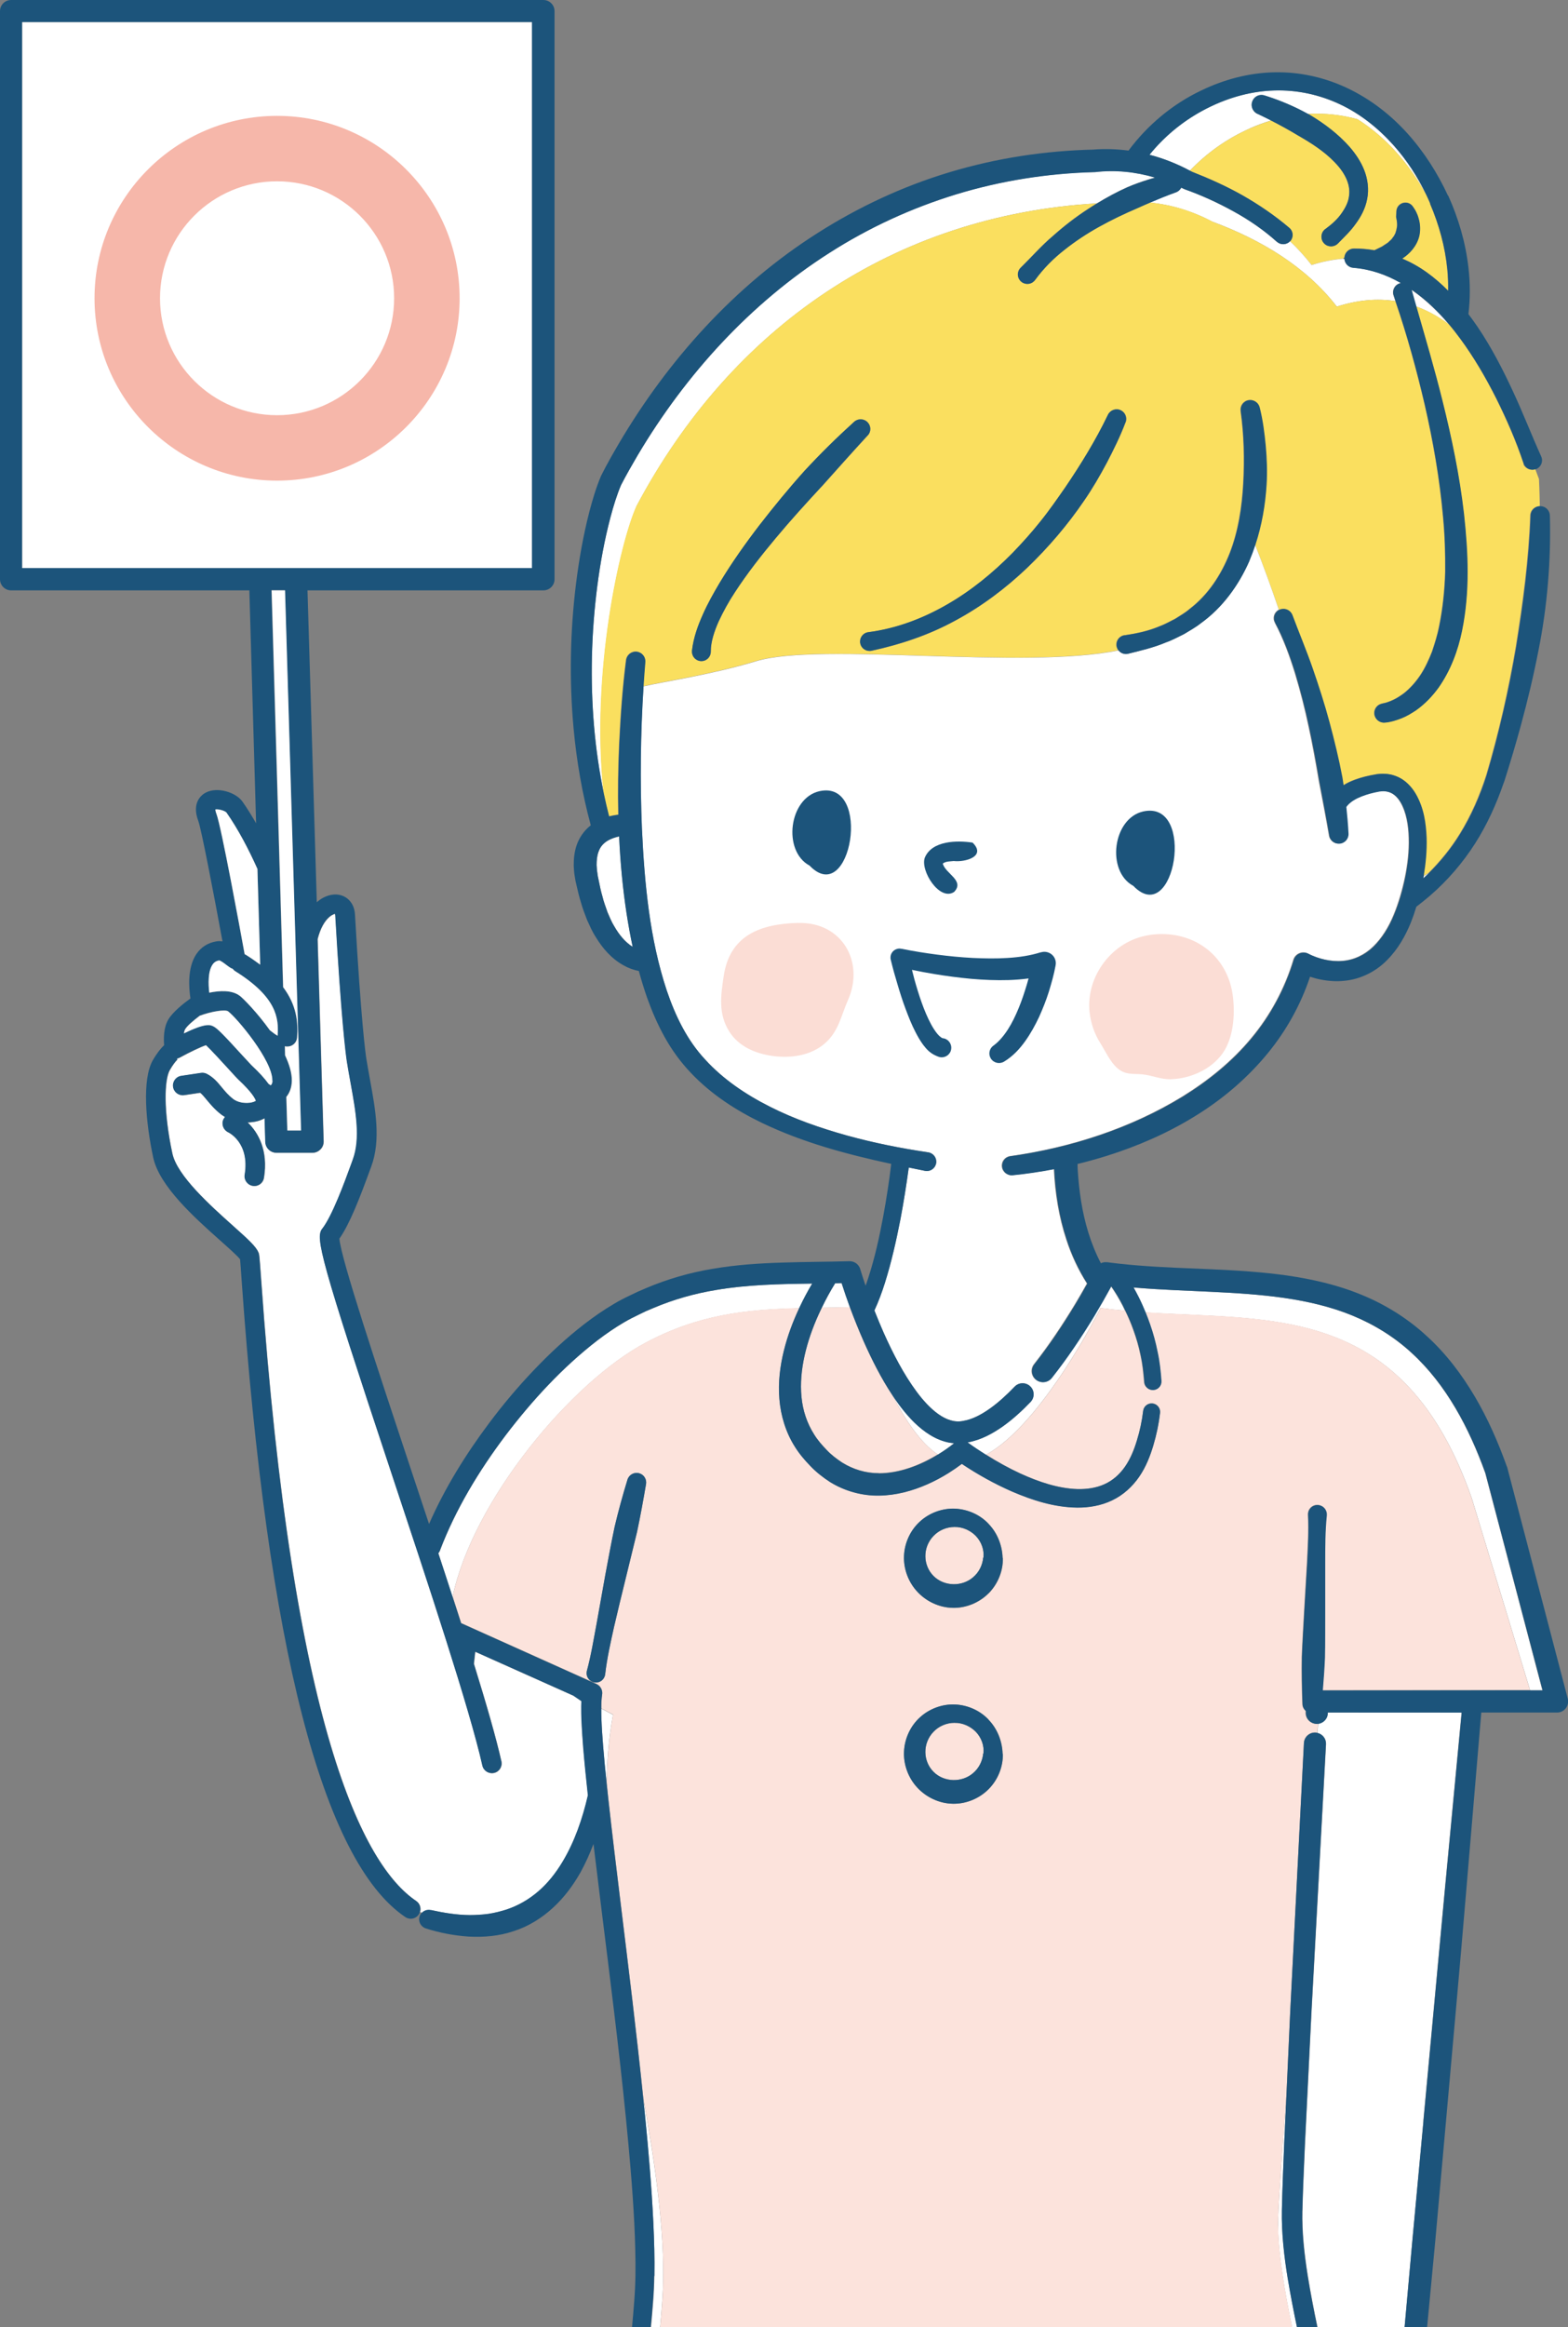 <?xml version="1.0" encoding="UTF-8"?> <svg xmlns="http://www.w3.org/2000/svg" width="180" height="267" viewBox="0 0 180 267" fill="none"><rect x="0" y="0" width="180" height="267" fill="#808080" stroke="none"/><g clip-path="url(#clip0_184_109)"><path d="M49.475 219.143H49.492C50.977 219.48 52.469 219.711 53.936 219.728C54.674 219.728 55.393 219.684 56.104 219.586C56.815 219.471 57.5 219.302 58.175 219.089C59.508 218.646 60.743 217.936 61.819 217.004C62.903 216.072 63.818 214.91 64.583 213.641C65.969 211.342 66.885 208.707 67.507 205.991C67.302 204.155 67.115 202.309 66.965 200.454C66.885 199.425 66.805 198.404 66.769 197.357C66.751 196.834 66.733 196.31 66.742 195.778C66.742 195.582 66.742 195.387 66.76 195.183L65.836 194.553L54.567 189.512L54.416 190.897C55.838 195.485 56.975 199.425 57.571 202.087C57.704 202.69 57.331 203.285 56.727 203.418C56.122 203.551 55.527 203.178 55.393 202.575C53.936 196.07 49.146 181.668 44.933 168.969C36.757 144.353 36.197 142.01 37.006 140.99C38.135 139.552 39.565 135.639 40.259 133.766L40.508 133.083C41.423 130.625 40.863 127.563 40.276 124.324C40.125 123.49 39.974 122.656 39.841 121.822C39.708 120.934 39.201 117.092 38.508 105.032C38.508 104.917 38.472 104.855 38.463 104.846C38.463 104.864 38.197 104.89 37.824 105.21C37.29 105.662 36.784 106.505 36.473 107.757L37.166 130.953C37.175 131.299 37.05 131.636 36.801 131.876C36.553 132.116 36.233 132.267 35.886 132.267H31.754C31.06 132.267 30.501 131.716 30.474 131.024L30.394 128.309C30.163 128.433 29.905 128.539 29.63 128.619C29.274 128.717 28.865 128.77 28.439 128.788C29.656 129.933 30.829 132.009 30.314 135.142C30.225 135.692 29.754 136.082 29.212 136.082C29.15 136.082 29.087 136.082 29.034 136.065C28.421 135.967 28.012 135.39 28.11 134.787C28.705 131.14 26.306 129.968 26.208 129.915C25.657 129.658 25.408 128.992 25.666 128.442C25.71 128.335 25.782 128.247 25.853 128.167C25.701 128.078 25.55 127.98 25.408 127.874C24.644 127.279 24.137 126.667 23.737 126.179C23.453 125.842 23.231 125.576 23 125.38L21.16 125.655C20.547 125.744 19.978 125.327 19.889 124.715C19.8 124.102 20.218 123.535 20.831 123.446L23.08 123.109C23.311 123.073 23.542 123.109 23.755 123.215C24.511 123.597 24.999 124.182 25.462 124.75C25.835 125.194 26.217 125.664 26.786 126.108C27.239 126.463 27.985 126.632 28.697 126.543C29.079 126.49 29.301 126.383 29.398 126.312C29.328 126.072 28.981 125.354 27.39 123.872L27.328 123.81C27.159 123.659 26.83 123.286 26.199 122.594C25.533 121.866 24.253 120.464 23.666 119.914C23.08 120.109 21.8 120.713 20.636 121.352C20.538 121.405 20.431 121.44 20.334 121.458L20.36 121.591C20.192 121.751 19.898 122.097 19.507 122.771C18.867 123.881 18.761 127.519 19.8 132.346C20.351 134.92 24.209 138.363 26.759 140.644C28.528 142.223 29.39 143.013 29.674 143.687C29.781 143.936 29.781 143.945 29.985 146.722C33.62 198.244 41.681 213.987 47.795 218.113C48.213 218.397 48.373 218.912 48.23 219.373C48.328 219.409 48.417 219.436 48.506 219.462C48.764 219.214 49.128 219.098 49.501 219.178L49.475 219.143Z" fill="white"></path><path d="M143.492 14.722C144.3 14.367 145.109 14.065 145.918 13.826C145.402 13.559 144.896 13.311 144.38 13.071L144.336 13.054C143.767 12.787 143.527 12.122 143.794 11.554C144.034 11.039 144.62 10.791 145.154 10.959C146.913 11.509 148.549 12.202 150.148 13.08C152.103 12.965 154.014 13.178 155.836 13.684C159 15.68 161.701 18.662 163.71 22.336C162.732 20.295 161.488 18.378 159.986 16.692C158.244 14.74 156.165 13.062 153.81 11.962C151.464 10.853 148.868 10.294 146.282 10.374C143.696 10.445 141.137 11.146 138.79 12.299C136.444 13.444 134.32 15.041 132.587 16.985C132.365 17.233 132.143 17.491 131.938 17.748C133.565 18.174 135.129 18.795 136.595 19.585C138.497 17.588 140.808 15.92 143.492 14.731V14.722Z" fill="white"></path><path d="M150.566 30.402C151.828 30.003 153.019 29.772 154.174 29.675C154.218 29.63 154.263 29.586 154.316 29.55C154.316 29.55 154.316 29.533 154.316 29.524C154.361 28.956 154.841 28.512 155.4 28.503H155.409C156.2 28.494 156.982 28.565 157.764 28.698C158.013 28.592 158.244 28.459 158.493 28.343C158.671 28.273 158.804 28.148 158.955 28.059C159.097 27.953 159.275 27.882 159.382 27.758L159.737 27.43C159.826 27.305 159.906 27.19 159.995 27.083C160.066 26.968 160.111 26.853 160.173 26.746C160.199 26.631 160.244 26.524 160.271 26.418C160.315 26.196 160.386 25.965 160.368 25.681C160.368 25.548 160.351 25.397 160.324 25.255C160.306 25.122 160.253 24.936 160.253 24.865L160.288 24.208C160.315 23.64 160.804 23.205 161.373 23.232C161.701 23.25 161.986 23.418 162.164 23.667C162.377 23.969 162.501 24.173 162.617 24.448C162.741 24.705 162.821 24.98 162.892 25.264C163.026 25.832 163.052 26.471 162.901 27.083C162.599 28.246 161.772 29.124 160.946 29.648C161.932 30.065 162.866 30.589 163.728 31.201C164.634 31.849 165.461 32.568 166.225 33.34C166.243 32.541 166.216 31.733 166.136 30.935C165.887 28.343 165.194 25.779 164.145 23.356H164.172C164.021 23.001 163.87 22.664 163.71 22.327C161.701 18.653 158.991 15.671 155.836 13.675C154.014 13.169 152.103 12.956 150.148 13.071C150.228 13.116 150.317 13.16 150.397 13.204C152.032 14.19 153.605 15.361 154.947 16.878C155.605 17.642 156.209 18.511 156.609 19.532C157.009 20.543 157.16 21.724 156.947 22.824C156.742 23.933 156.218 24.9 155.605 25.717C155.009 26.569 154.281 27.225 153.596 27.935C153.17 28.37 152.468 28.388 152.032 27.962C151.597 27.536 151.579 26.835 152.006 26.4C152.05 26.356 152.094 26.311 152.139 26.285L152.192 26.249C152.876 25.752 153.516 25.184 153.97 24.528C154.432 23.88 154.796 23.188 154.867 22.478C155.072 21.076 154.289 19.691 153.134 18.538C151.988 17.366 150.521 16.417 149.019 15.556C148.024 14.953 146.975 14.376 145.918 13.835C145.109 14.074 144.309 14.376 143.492 14.731C140.808 15.92 138.497 17.588 136.595 19.585C136.666 19.62 136.746 19.656 136.817 19.7C138.799 20.481 140.754 21.342 142.621 22.407C144.505 23.48 146.318 24.714 147.989 26.134C148.442 26.515 148.495 27.199 148.113 27.642C148.104 27.651 148.095 27.66 148.077 27.669C148.966 28.512 149.801 29.426 150.566 30.411V30.402Z" fill="#FADF5F"></path><path d="M143.794 11.554C143.527 12.113 143.776 12.787 144.336 13.054L144.38 13.071C144.887 13.311 145.402 13.568 145.918 13.826C146.975 14.367 148.024 14.944 149.019 15.547C150.53 16.408 151.997 17.358 153.134 18.529C154.289 19.683 155.072 21.067 154.867 22.469C154.796 23.179 154.432 23.871 153.97 24.519C153.507 25.167 152.868 25.743 152.192 26.24L152.139 26.276C152.094 26.311 152.041 26.347 152.005 26.391C151.579 26.826 151.588 27.527 152.032 27.953C152.468 28.379 153.17 28.37 153.596 27.926C154.281 27.216 155.009 26.551 155.605 25.708C156.218 24.892 156.742 23.924 156.947 22.815C157.169 21.715 157.009 20.534 156.609 19.523C156.209 18.502 155.605 17.641 154.947 16.869C153.605 15.352 152.032 14.181 150.397 13.196C150.317 13.151 150.228 13.107 150.148 13.062C148.548 12.184 146.913 11.492 145.154 10.942C144.62 10.773 144.034 11.021 143.794 11.536V11.554Z" fill="#1C547B"></path><path d="M163.381 100.764C163.603 100.56 163.817 100.365 164.03 100.152C163.834 100.276 163.63 100.4 163.417 100.515C163.399 100.595 163.39 100.675 163.381 100.764Z" fill="white"></path><path d="M73.052 58.107C83.983 37.501 102.646 24.705 125.922 23.33C127.059 22.637 128.232 21.999 129.45 21.457C130.241 21.12 131.05 20.836 131.876 20.579C132.116 20.499 132.365 20.428 132.605 20.366C130.356 19.7 128.001 19.452 125.7 19.736C125.682 19.736 125.655 19.736 125.637 19.736H125.611C120.243 19.878 114.902 20.721 109.774 22.282C104.646 23.844 99.74 26.107 95.217 29C86.152 34.768 78.722 42.941 73.221 52.188C72.537 53.341 71.852 54.539 71.293 55.64C70.813 56.767 70.413 58.071 70.075 59.349C69.4 61.931 68.911 64.585 68.564 67.247C67.88 72.589 67.738 78.011 68.2 83.371C68.422 85.944 68.795 88.509 69.32 91.038C67.809 77.133 71.213 62.251 73.07 58.116L73.052 58.107Z" fill="white"></path><path d="M139.252 25.459C144.7 27.5 149.855 30.518 153.463 35.176C155.907 34.395 158.138 34.227 160.182 34.546C160.11 34.333 160.039 34.111 159.968 33.899C159.773 33.331 160.066 32.709 160.626 32.514C160.679 32.496 160.741 32.479 160.804 32.47C159.124 31.503 157.284 30.864 155.329 30.713C154.769 30.668 154.343 30.207 154.316 29.666C154.272 29.666 154.218 29.675 154.174 29.683C153.027 29.781 151.828 30.003 150.566 30.411C149.801 29.426 148.966 28.512 148.077 27.669C147.686 28.086 147.038 28.131 146.593 27.758C146.593 27.758 146.575 27.74 146.566 27.74C145.065 26.382 143.376 25.229 141.581 24.244C139.786 23.259 137.91 22.398 135.973 21.706C135.937 21.697 135.911 21.679 135.875 21.661L135.84 21.644C135.76 21.599 135.671 21.564 135.582 21.528C135.458 21.768 135.244 21.963 134.978 22.061L134.924 22.078C133.973 22.424 132.978 22.815 132 23.241C134.516 23.489 136.96 24.253 139.235 25.468L139.252 25.459Z" fill="white"></path><path d="M166.314 37.209C165.078 35.744 163.701 34.431 162.199 33.366C162.146 33.322 162.083 33.286 162.021 33.251C162.199 33.89 162.386 34.52 162.563 35.159C163.896 35.647 165.15 36.339 166.314 37.209Z" fill="white"></path><path d="M174.916 53.244C174.916 53.244 174.89 53.173 174.872 53.137C174.019 50.564 172.926 48.088 171.735 45.683C170.526 43.287 169.175 40.971 167.611 38.85C167.194 38.282 166.767 37.732 166.314 37.2C165.15 36.33 163.905 35.629 162.563 35.15C163.585 38.735 164.643 42.302 165.549 45.932C166.616 50.2 167.522 54.522 168.029 58.941C168.509 63.342 168.731 67.868 167.798 72.385C167.336 74.63 166.509 76.875 165.123 78.863C164.412 79.848 163.559 80.744 162.537 81.472C162.012 81.818 161.479 82.155 160.884 82.386C160.59 82.51 160.288 82.617 159.977 82.697C159.826 82.741 159.657 82.776 159.497 82.812C159.32 82.847 159.186 82.874 158.929 82.892C158.324 82.936 157.8 82.484 157.747 81.88C157.702 81.33 158.075 80.851 158.591 80.727L158.769 80.682L159.009 80.629C159.115 80.593 159.213 80.576 159.32 80.531C159.533 80.46 159.737 80.371 159.942 80.274C160.359 80.079 160.742 79.821 161.124 79.546C161.861 78.969 162.501 78.242 163.043 77.434C163.577 76.618 163.994 75.704 164.367 74.772C164.687 73.814 164.998 72.838 165.194 71.826C165.603 69.803 165.825 67.7 165.887 65.579C165.905 63.458 165.843 61.319 165.629 59.181C165.247 54.903 164.501 50.635 163.532 46.411C162.599 42.409 161.506 38.442 160.173 34.546C158.129 34.227 155.898 34.395 153.454 35.176C149.855 30.509 144.691 27.5 139.244 25.459C136.96 24.244 134.524 23.48 132.009 23.232C131.512 23.445 131.005 23.667 130.516 23.889C129.041 24.519 127.593 25.211 126.188 25.992C124.784 26.764 123.442 27.651 122.18 28.654C120.909 29.639 119.772 30.784 118.839 32.071L118.803 32.115C118.448 32.594 117.772 32.709 117.283 32.355C116.795 32 116.688 31.325 117.043 30.837C117.079 30.793 117.123 30.739 117.159 30.704C118.403 29.497 119.523 28.193 120.838 27.083C122.118 25.939 123.478 24.883 124.926 23.951C125.246 23.738 125.575 23.534 125.904 23.33C102.629 24.714 83.966 37.501 73.034 58.107C71.177 62.242 67.773 77.124 69.284 91.029C69.471 91.908 69.666 92.786 69.897 93.656C69.924 93.656 69.951 93.638 69.977 93.629C70.315 93.549 70.644 93.496 70.964 93.452C70.901 90.763 70.946 88.083 71.061 85.403C71.213 82.164 71.435 78.952 71.852 75.713C71.932 75.109 72.483 74.683 73.088 74.754C73.674 74.825 74.101 75.358 74.047 75.935V75.961C73.968 76.884 73.905 77.807 73.843 78.73C76.296 78.162 81.664 77.39 86.801 75.837C94.141 73.618 117.461 76.858 128.366 74.603C128.277 74.488 128.206 74.355 128.17 74.204C128.028 73.627 128.375 73.042 128.952 72.891C128.988 72.882 129.023 72.873 129.059 72.873H129.121C130.472 72.669 131.823 72.385 133.067 71.853C133.707 71.622 134.293 71.285 134.889 70.983C135.449 70.619 136.044 70.291 136.542 69.856C138.675 68.232 140.177 65.925 141.154 63.431C142.132 60.911 142.55 58.187 142.701 55.436C142.852 52.703 142.781 49.863 142.407 47.183V47.139C142.318 46.535 142.736 45.976 143.34 45.896C143.909 45.816 144.434 46.189 144.567 46.73C144.931 48.23 145.109 49.659 145.26 51.141C145.385 52.614 145.447 54.096 145.358 55.587C145.225 57.903 144.816 60.228 144.078 62.473C145.047 64.966 145.962 67.487 146.815 69.962C147.34 69.705 147.971 69.909 148.246 70.424C148.264 70.468 148.291 70.513 148.308 70.557C149.073 72.607 149.926 74.603 150.628 76.653C151.339 78.703 152.005 80.762 152.565 82.856C153.116 84.951 153.632 87.045 154.041 89.174C154.094 89.476 154.138 89.787 154.183 90.088C154.405 89.955 154.636 89.831 154.867 89.716C155.694 89.334 156.529 89.103 157.364 88.935L157.995 88.82C158.244 88.784 158.493 88.757 158.751 88.766C159.266 88.766 159.791 88.864 160.279 89.068C161.275 89.467 161.995 90.266 162.466 91.065C163.408 92.698 163.639 94.437 163.71 96.105C163.754 97.596 163.612 99.069 163.372 100.515C163.577 100.391 163.781 100.267 163.985 100.152C165.345 98.794 166.563 97.294 167.567 95.661C168.855 93.567 169.851 91.287 170.606 88.926C172.037 84.108 173.175 79.12 174.01 74.151C174.81 69.164 175.476 64.168 175.654 59.136C175.672 58.533 176.17 58.062 176.765 58.071C176.729 56.119 176.667 54.956 176.667 54.956C176.525 54.584 176.383 54.202 176.241 53.821C175.707 54.016 175.112 53.776 174.872 53.262L174.916 53.244ZM94.319 55.826C92.533 57.761 90.764 59.704 89.085 61.71C87.405 63.715 85.787 65.783 84.374 67.948C83.663 69.031 83.041 70.158 82.508 71.293C82.001 72.438 81.593 73.645 81.602 74.746V74.772C81.602 75.367 81.122 75.855 80.526 75.855C79.931 75.855 79.442 75.376 79.442 74.781C79.442 74.737 79.442 74.692 79.442 74.648C79.629 73.095 80.135 71.764 80.695 70.495C81.255 69.226 81.93 68.037 82.624 66.865C84.028 64.54 85.583 62.349 87.218 60.219C88.862 58.098 90.56 56.03 92.346 54.042C94.168 52.081 96.061 50.209 98.061 48.399C98.514 47.99 99.216 48.026 99.625 48.478C100.007 48.904 100.007 49.543 99.625 49.961L99.607 49.978C97.838 51.904 96.079 53.874 94.328 55.835L94.319 55.826ZM129.219 48.452C128.597 50.094 127.859 51.575 127.077 53.084C126.277 54.575 125.433 56.039 124.473 57.432C122.571 60.228 120.349 62.819 117.906 65.17C115.444 67.504 112.698 69.572 109.685 71.196C106.69 72.846 103.411 73.938 100.06 74.666C99.474 74.79 98.905 74.426 98.772 73.84C98.647 73.255 99.011 72.687 99.598 72.554C99.625 72.554 99.66 72.545 99.687 72.536H99.705C102.868 72.119 105.917 70.983 108.69 69.386C111.471 67.797 113.977 65.747 116.235 63.458C117.355 62.304 118.43 61.106 119.434 59.846C120.447 58.595 121.372 57.264 122.287 55.941C124.1 53.288 125.815 50.475 127.184 47.627L127.201 47.591C127.468 47.041 128.126 46.81 128.677 47.076C129.201 47.325 129.432 47.928 129.237 48.461L129.219 48.452Z" fill="#FADF5F"></path><path d="M163.39 243.342L165.878 216.56L167.78 196.487H152.414V196.594C152.379 197.206 151.908 197.694 151.321 197.774C151.295 198.102 151.259 198.449 151.232 198.821C151.828 198.946 152.254 199.487 152.228 200.117L150.566 230.723L149.81 246.022C149.704 248.569 149.579 251.124 149.517 253.654C149.464 256.112 149.739 258.587 150.13 261.072C150.45 263.051 150.832 265.03 151.25 267.009H161.239L162.163 256.733L163.408 243.342H163.39Z" fill="white"></path><path d="M72.635 108.635C72.368 107.375 72.137 106.115 71.941 104.855C71.488 101.9 71.213 98.927 71.079 95.963C70.395 96.114 69.791 96.362 69.382 96.726C69.053 97.01 68.831 97.356 68.689 97.782C68.538 98.208 68.484 98.723 68.493 99.264C68.52 99.548 68.52 99.814 68.573 100.107L68.635 100.542L68.733 101.004C68.858 101.625 68.982 102.246 69.16 102.84C69.302 103.453 69.533 104.03 69.728 104.615C69.977 105.165 70.191 105.751 70.51 106.248C71.07 107.242 71.781 108.103 72.643 108.635H72.635Z" fill="white"></path><path d="M154.538 92.582C154.538 92.582 154.538 92.564 154.556 92.547C154.556 92.555 154.547 92.564 154.538 92.573V92.582Z" fill="white"></path><path d="M143.42 64.354C142.203 67.132 140.337 69.723 137.83 71.515C137.226 71.995 136.551 72.358 135.902 72.758C135.218 73.086 134.551 73.459 133.831 73.707C132.436 74.302 130.961 74.639 129.503 75.003C129.077 75.109 128.641 74.95 128.392 74.621C117.488 76.875 94.168 73.636 86.827 75.855C81.691 77.408 76.323 78.18 73.87 78.748C73.523 84.161 73.461 89.627 73.683 95.031C73.976 101.35 74.572 107.73 76.536 113.64C77.531 116.577 78.882 119.355 80.953 121.565C82.997 123.81 85.601 125.576 88.382 126.969C91.173 128.38 94.168 129.418 97.216 130.27C100.273 131.113 103.402 131.743 106.557 132.204C107.143 132.293 107.552 132.843 107.463 133.429C107.374 134.015 106.823 134.423 106.237 134.334C106.219 134.334 106.201 134.334 106.183 134.325C105.561 134.201 104.939 134.077 104.317 133.944C104.05 135.931 103.739 137.919 103.357 139.898C102.886 142.338 102.335 144.761 101.58 147.175C101.242 148.24 100.86 149.296 100.371 150.343C100.718 151.212 101.064 152.082 101.447 152.925C102.513 155.303 103.713 157.637 105.215 159.66C106.69 161.648 108.636 163.432 110.565 163.015C111.587 162.855 112.662 162.296 113.649 161.586C114.644 160.876 115.577 160.015 116.466 159.093C116.955 158.578 117.754 158.569 118.261 159.048C118.768 159.536 118.776 160.335 118.297 160.841C117.328 161.843 116.297 162.802 115.115 163.645C113.96 164.452 112.653 165.189 111.071 165.482C111.747 165.979 112.467 166.449 113.186 166.902C119.701 163.37 126.339 150.068 126.339 150.068C127.273 150.192 128.206 150.298 129.139 150.378C129.041 150.174 128.952 149.97 128.846 149.766C128.455 149.003 127.992 148.24 127.521 147.565C126.899 148.71 126.259 149.828 125.593 150.937C124.1 153.395 122.491 155.8 120.687 158.081C120.252 158.631 119.452 158.729 118.901 158.294C118.35 157.859 118.252 157.06 118.688 156.51C120.394 154.336 121.949 152.011 123.398 149.624C123.869 148.843 124.322 148.053 124.766 147.255C123.762 145.684 122.971 143.98 122.402 142.223C121.531 139.605 121.105 136.872 120.972 134.166C120.972 134.148 120.972 134.139 120.972 134.121C119.399 134.423 117.808 134.662 116.208 134.822C115.604 134.884 115.062 134.441 114.999 133.837C114.937 133.243 115.364 132.719 115.941 132.639C122.918 131.654 129.779 129.436 135.724 125.797C138.684 123.969 141.403 121.777 143.607 119.124C145.811 116.489 147.464 113.418 148.46 110.117C148.646 109.487 149.322 109.123 149.953 109.318C150.033 109.345 150.113 109.381 150.184 109.416C150.406 109.54 150.77 109.691 151.081 109.806C151.41 109.922 151.739 110.011 152.077 110.09C152.752 110.232 153.436 110.295 154.094 110.232C155.418 110.126 156.645 109.54 157.631 108.582C158.617 107.624 159.391 106.363 159.959 104.988C160.528 103.612 160.955 102.139 161.266 100.649C161.568 99.158 161.746 97.64 161.701 96.158C161.666 94.685 161.417 93.186 160.759 92.059C160.439 91.499 160.004 91.082 159.515 90.896C159.275 90.799 159.009 90.754 158.733 90.754C158.591 90.754 158.449 90.772 158.298 90.79L157.764 90.896C157.053 91.056 156.36 91.278 155.747 91.57C155.454 91.73 155.169 91.899 154.938 92.085C154.823 92.183 154.716 92.28 154.636 92.378C154.592 92.422 154.556 92.476 154.529 92.511C154.521 92.529 154.503 92.555 154.494 92.564C154.601 93.576 154.689 94.588 154.743 95.617C154.778 96.229 154.307 96.744 153.703 96.779C153.134 96.815 152.645 96.407 152.548 95.865V95.839C152.192 93.789 151.792 91.695 151.392 89.627C151.037 87.551 150.664 85.465 150.219 83.406C149.784 81.339 149.259 79.298 148.655 77.283C148.033 75.278 147.313 73.29 146.335 71.444V71.427C146.042 70.903 146.247 70.246 146.771 69.962C146.78 69.962 146.789 69.962 146.806 69.954C145.962 67.478 145.047 64.957 144.069 62.464C143.865 63.094 143.634 63.715 143.376 64.327L143.42 64.354Z" fill="white"></path><path d="M129.512 75.003C130.97 74.639 132.436 74.302 133.84 73.707C134.56 73.459 135.227 73.086 135.911 72.758C136.56 72.358 137.235 71.995 137.84 71.515C140.346 69.723 142.212 67.132 143.43 64.354C143.687 63.742 143.918 63.12 144.123 62.49C144.86 60.245 145.26 57.92 145.402 55.604C145.491 54.114 145.438 52.632 145.305 51.158C145.162 49.676 144.985 48.239 144.611 46.748C144.478 46.207 143.954 45.834 143.385 45.914C142.781 46.003 142.363 46.553 142.443 47.156V47.201C142.825 49.881 142.896 52.729 142.745 55.453C142.594 58.196 142.176 60.929 141.199 63.449C140.221 65.942 138.719 68.25 136.586 69.874C136.08 70.317 135.493 70.646 134.933 71.001C134.329 71.302 133.751 71.639 133.112 71.87C131.867 72.394 130.516 72.687 129.166 72.882H129.103C129.103 72.882 129.032 72.9 128.997 72.909C128.419 73.05 128.064 73.645 128.215 74.222C128.25 74.373 128.321 74.506 128.41 74.621C128.668 74.95 129.095 75.109 129.521 75.003H129.512Z" fill="#1C547B"></path><path d="M99.616 49.952C99.998 49.535 100.007 48.896 99.616 48.47C99.207 48.017 98.505 47.981 98.052 48.39C96.052 50.2 94.159 52.064 92.337 54.034C90.551 56.021 88.853 58.098 87.209 60.21C85.574 62.34 84.019 64.531 82.615 66.856C81.921 68.028 81.246 69.217 80.686 70.486C80.117 71.755 79.62 73.086 79.433 74.639C79.433 74.683 79.433 74.728 79.433 74.772C79.433 75.367 79.922 75.855 80.517 75.846C81.113 75.846 81.602 75.358 81.593 74.763V74.737C81.593 73.636 81.993 72.429 82.499 71.285C83.032 70.14 83.654 69.013 84.365 67.939C85.778 65.774 87.396 63.706 89.076 61.701C90.755 59.686 92.524 57.743 94.31 55.817C96.061 53.856 97.821 51.886 99.589 49.96L99.607 49.943L99.616 49.952Z" fill="#1C547B"></path><path d="M128.659 47.068C128.108 46.801 127.45 47.041 127.184 47.582L127.166 47.618C125.797 50.475 124.073 53.279 122.269 55.933C121.345 57.255 120.43 58.586 119.416 59.837C118.412 61.097 117.337 62.295 116.217 63.449C113.96 65.738 111.454 67.788 108.672 69.377C105.899 70.974 102.851 72.119 99.687 72.527H99.669C99.669 72.527 99.607 72.536 99.58 72.545C98.994 72.669 98.629 73.246 98.754 73.831C98.878 74.417 99.456 74.781 100.042 74.657C103.402 73.929 106.672 72.829 109.667 71.187C112.68 69.572 115.426 67.504 117.888 65.162C120.341 62.81 122.554 60.219 124.455 57.423C125.415 56.03 126.268 54.566 127.059 53.075C127.841 51.567 128.579 50.085 129.201 48.443C129.397 47.911 129.166 47.307 128.641 47.059L128.659 47.068Z" fill="#1C547B"></path><path d="M93.235 147.264C89.484 147.308 85.787 147.388 82.197 148C79.718 148.408 77.309 149.092 75.007 150.068L74.145 150.432L73.301 150.84C72.732 151.106 72.181 151.39 71.657 151.701C70.59 152.322 69.568 153.032 68.564 153.795C64.583 156.865 61.09 160.663 58.015 164.71C54.958 168.774 52.301 173.176 50.514 177.87V177.888C50.461 178.012 50.399 178.109 50.319 178.207C50.87 179.893 51.421 181.57 51.954 183.212C54.3 172.128 65.587 158.578 74.136 154.043C80.251 150.795 85.663 150.254 91.742 150.094C91.777 150.023 91.804 149.952 91.84 149.881C92.266 148.985 92.728 148.124 93.235 147.272V147.264Z" fill="white"></path><path d="M168.962 171.915L175.654 193.932H177.058L170.5 169.014C168.633 163.831 166.012 158.853 162.039 155.223C160.066 153.404 157.764 151.976 155.267 150.946C152.77 149.917 150.095 149.296 147.358 148.905C141.874 148.124 136.186 148.213 130.445 147.743C130.33 147.734 130.223 147.716 130.108 147.707C130.321 148.089 130.525 148.47 130.721 148.861C130.996 149.429 131.254 150.006 131.494 150.582C146.149 151.532 161.168 149.615 168.962 171.915Z" fill="white"></path><path d="M73.825 240.591C73.897 241.301 73.977 242.011 74.048 242.721C74.448 246.785 74.794 250.858 74.999 254.958C75.096 257.008 75.159 259.067 75.123 261.134C75.105 262.164 75.052 263.229 74.972 264.249C74.901 265.172 74.821 266.086 74.732 267.009H75.781C75.87 265.997 75.958 264.977 76.029 263.947C76.518 257.274 75.319 248.897 73.825 240.591Z" fill="white"></path><path d="M69.231 200.259C69.346 201.714 69.489 203.161 69.64 204.616C69.684 202.22 69.853 199.602 70.368 196.736L69.026 196.026C69.026 196.434 69.026 196.842 69.044 197.251C69.08 198.244 69.151 199.247 69.231 200.25V200.259Z" fill="white"></path><path d="M97.563 149.979C97.225 149.065 96.914 148.142 96.612 147.21C96.363 147.21 96.123 147.219 95.874 147.228C95.323 148.124 94.808 149.074 94.337 150.041C95.386 150.023 96.461 150.006 97.563 149.988V149.979Z" fill="white"></path><path d="M107.65 166.884C108.307 166.485 108.938 166.041 109.534 165.571C109.17 165.544 108.796 165.491 108.45 165.375C107.632 165.145 106.912 164.745 106.281 164.302C105.019 163.396 104.068 162.296 103.215 161.169C102.94 160.796 102.691 160.424 102.433 160.042C103.891 162.873 105.668 165.544 107.65 166.875V166.884Z" fill="white"></path><path d="M147.829 261.427C147.42 258.88 147.109 256.245 147.153 253.6C147.206 251.018 147.322 248.471 147.42 245.915L147.669 240.538C147.082 247.965 146.682 253.778 146.709 255.384C146.753 258.65 147.411 262.59 148.326 267.009H148.895C148.504 265.163 148.148 263.308 147.837 261.436L147.829 261.427Z" fill="white"></path><path d="M109.578 197.659C108.672 197.659 107.792 198.032 107.179 198.67C106.557 199.3 106.219 200.161 106.228 201.022C106.228 201.883 106.583 202.708 107.188 203.303C107.783 203.897 108.601 204.208 109.427 204.226C110.254 204.243 111.08 203.977 111.72 203.418C112.369 202.868 112.787 202.06 112.867 201.173H112.893C112.991 200.277 112.653 199.354 112.022 198.697C111.382 198.049 110.494 197.65 109.578 197.668V197.659Z" fill="#FCE3DC"></path><path d="M112.022 176.219C111.382 175.571 110.494 175.172 109.578 175.19C108.672 175.19 107.792 175.563 107.179 176.202C106.557 176.832 106.219 177.692 106.228 178.553C106.228 179.414 106.583 180.239 107.188 180.834C107.783 181.428 108.601 181.739 109.427 181.757C110.254 181.783 111.08 181.508 111.72 180.949C112.369 180.399 112.787 179.591 112.867 178.704H112.893C112.991 177.808 112.653 176.885 112.022 176.228V176.219Z" fill="#FCE3DC"></path><path d="M102.433 160.051C101.136 158.099 100.105 156.031 99.171 153.946C98.594 152.632 98.061 151.31 97.563 149.97C96.461 149.997 95.386 150.006 94.337 150.023C94.204 150.298 94.07 150.565 93.955 150.84C93.27 152.357 92.719 153.928 92.364 155.516C92.008 157.105 91.857 158.72 92.008 160.264C92.16 161.817 92.648 163.281 93.457 164.559C93.848 165.198 94.364 165.792 94.906 166.351C95.439 166.919 96.052 167.381 96.674 167.789C97.945 168.579 99.385 169.014 100.905 169.014C103.188 169.014 105.561 168.135 107.641 166.866C105.659 165.535 103.873 162.864 102.424 160.033L102.433 160.051Z" fill="#FCE3DC"></path><path d="M146.709 255.375C146.682 253.769 147.091 247.965 147.669 240.529L148.122 230.581L149.686 199.966C149.722 199.274 150.317 198.733 151.01 198.768C151.081 198.768 151.144 198.786 151.215 198.795C151.25 198.422 151.277 198.076 151.304 197.748C151.224 197.756 151.144 197.765 151.064 197.756C150.361 197.721 149.828 197.126 149.873 196.425V196.283C149.659 196.088 149.508 195.813 149.499 195.502V195.485C149.428 193.674 149.402 191.864 149.428 190.063C149.499 188.261 149.615 186.46 149.713 184.65L150.033 179.236C150.113 177.435 150.228 175.625 150.139 173.823V173.77C150.104 173.176 150.566 172.679 151.152 172.652C151.748 172.625 152.246 173.078 152.272 173.672C152.272 173.726 152.272 173.788 152.272 173.832C152.086 175.642 152.094 177.453 152.068 179.263V184.703C152.068 186.513 152.086 188.332 152.059 190.143C152.006 191.403 151.917 192.663 151.81 193.923L175.636 193.905L168.944 171.889C161.15 149.597 146.131 151.505 131.476 150.556C131.654 150.999 131.832 151.443 131.983 151.896C132.347 152.943 132.641 154.008 132.854 155.099C133.094 156.182 133.2 157.291 133.289 158.4C133.334 158.942 132.925 159.412 132.383 159.456C131.841 159.501 131.37 159.093 131.325 158.551V158.507C131.236 157.495 131.139 156.484 130.916 155.49C130.721 154.496 130.428 153.511 130.081 152.552C129.814 151.807 129.503 151.079 129.157 150.369C128.215 150.281 127.282 150.183 126.357 150.059C126.357 150.059 119.719 163.361 113.204 166.893C114.466 167.691 115.791 168.428 117.124 169.04C119.239 170.008 121.487 170.771 123.691 170.833C124.784 170.859 125.851 170.7 126.793 170.274C127.735 169.857 128.526 169.156 129.139 168.277C129.752 167.39 130.17 166.378 130.517 165.251C130.854 164.142 131.094 163.006 131.236 161.861C131.299 161.329 131.787 160.938 132.321 161.009C132.854 161.071 133.245 161.559 133.174 162.092C133.023 163.352 132.765 164.612 132.401 165.828C132.045 167.026 131.556 168.295 130.783 169.413C130.019 170.531 128.943 171.525 127.664 172.128C126.393 172.732 124.998 172.963 123.665 172.954C120.981 172.918 118.51 172.111 116.199 171.117C114.164 170.22 112.271 169.173 110.423 167.94C109.916 168.321 109.418 168.659 108.885 168.996C108.103 169.475 107.286 169.91 106.441 170.291C104.744 171.037 102.878 171.552 100.922 171.578C98.967 171.614 96.959 171.064 95.288 170.016C94.47 169.484 93.688 168.881 93.04 168.188C92.382 167.505 91.76 166.786 91.244 165.952C90.204 164.302 89.627 162.385 89.476 160.495C89.316 158.596 89.547 156.723 89.991 154.948C90.418 153.253 91.022 151.63 91.751 150.068C85.672 150.227 80.26 150.769 74.145 154.017C65.596 158.551 54.309 172.102 51.963 183.185C52.292 184.206 52.621 185.217 52.941 186.211L68.466 193.186C68.955 193.408 69.213 193.923 69.124 194.42C69.062 194.801 69.035 195.289 69.035 195.76C69.035 195.84 69.035 195.92 69.035 195.999L70.377 196.709C69.862 199.567 69.702 202.193 69.648 204.589C69.711 205.148 69.764 205.716 69.826 206.275C70.271 210.313 70.768 214.351 71.257 218.397C72.164 225.772 73.07 233.155 73.834 240.564C75.319 248.87 76.518 257.248 76.038 263.921C75.967 264.95 75.878 265.971 75.79 266.982H148.335C147.42 262.563 146.771 258.623 146.718 255.357L146.709 255.375ZM74.163 170.265C73.852 172.102 73.523 173.939 73.132 175.758L71.808 181.18C71.364 182.99 70.919 184.792 70.502 186.611C70.093 188.43 69.684 190.24 69.471 192.095C69.4 192.689 68.875 193.106 68.289 193.035C67.702 192.964 67.276 192.441 67.347 191.855C67.347 191.802 67.365 191.749 67.373 191.696C67.862 189.885 68.156 188.039 68.502 186.203L69.489 180.683C69.835 178.846 70.173 177.009 70.555 175.181C70.99 173.362 71.488 171.56 72.03 169.768C72.208 169.191 72.821 168.863 73.399 169.04C73.932 169.2 74.252 169.732 74.163 170.265ZM113.498 205.264C112.44 206.338 110.911 206.985 109.374 206.941C107.837 206.914 106.335 206.204 105.313 205.095C104.282 203.986 103.713 202.46 103.784 200.969C103.837 199.478 104.522 198.023 105.615 197.029C106.699 196.035 108.183 195.494 109.632 195.556C111.08 195.618 112.502 196.239 113.489 197.295C114.493 198.333 115.062 199.762 115.106 201.217H115.133C115.168 202.69 114.564 204.19 113.507 205.255L113.498 205.264ZM113.498 182.795C112.44 183.869 110.911 184.516 109.374 184.472C107.837 184.445 106.335 183.736 105.313 182.626C104.282 181.517 103.713 179.991 103.784 178.5C103.837 177.009 104.522 175.554 105.615 174.569C106.699 173.575 108.183 173.034 109.632 173.096C111.08 173.158 112.502 173.779 113.489 174.835C114.493 175.873 115.062 177.302 115.106 178.757H115.133C115.168 180.23 114.564 181.73 113.507 182.804L113.498 182.795Z" fill="#FCE3DC"></path><path d="M149.499 253.645C149.562 251.116 149.686 248.56 149.793 246.013L150.548 230.714L152.21 200.108C152.246 199.478 151.81 198.946 151.215 198.812C151.152 198.795 151.081 198.786 151.01 198.786C150.317 198.75 149.722 199.283 149.686 199.984L148.122 230.599L147.669 240.547L147.42 245.924C147.322 248.48 147.207 251.027 147.153 253.609C147.109 256.263 147.411 258.889 147.829 261.436C148.14 263.308 148.504 265.172 148.886 267.009H151.224C150.806 265.03 150.424 263.051 150.104 261.072C149.713 258.579 149.437 256.112 149.491 253.654L149.499 253.645Z" fill="#1C547B"></path><path d="M172.988 168.286C172.988 168.286 172.97 168.215 172.953 168.179C171.975 165.455 170.802 162.766 169.309 160.237C167.816 157.708 166.012 155.312 163.799 153.298C161.604 151.266 159.009 149.651 156.254 148.533C153.49 147.397 150.593 146.749 147.713 146.332C141.936 145.524 136.222 145.64 130.641 145.187C129.948 145.134 129.246 145.063 128.561 144.992L127.513 144.868L127.246 144.832L127.113 144.814H127.024C126.846 144.797 126.615 144.814 126.375 144.93C125.797 143.82 125.318 142.64 124.944 141.433C124.207 139.064 123.851 136.57 123.709 134.05C123.709 133.882 123.709 133.713 123.7 133.544C124.82 133.269 125.94 132.959 127.051 132.613C130.57 131.503 133.991 130.03 137.164 128.069C140.337 126.126 143.234 123.668 145.607 120.748C147.704 118.175 149.339 115.211 150.388 112.06C150.797 112.194 151.215 112.309 151.641 112.389C152.521 112.557 153.436 112.628 154.352 112.522C156.191 112.353 157.969 111.448 159.222 110.161C160.493 108.892 161.346 107.357 161.977 105.804C162.208 105.219 162.412 104.624 162.59 104.03C163.123 103.621 163.657 103.195 164.172 102.752C166.172 101.021 167.931 98.98 169.353 96.744C170.713 94.605 171.762 92.289 172.579 89.929C172.615 89.813 172.668 89.707 172.704 89.592C173.388 87.453 174.019 85.314 174.606 83.167C175.37 80.345 176.054 77.496 176.614 74.612C177.627 69.545 178.054 64.336 177.92 59.145C177.903 58.568 177.441 58.089 176.854 58.071C176.845 58.071 176.836 58.071 176.827 58.071C176.232 58.071 175.734 58.533 175.716 59.136C175.539 64.177 174.872 69.173 174.072 74.16C173.228 79.129 172.091 84.116 170.669 88.935C169.913 91.304 168.918 93.585 167.629 95.67C166.625 97.303 165.416 98.803 164.048 100.16C163.834 100.373 163.612 100.569 163.399 100.773C163.417 100.693 163.426 100.613 163.434 100.524C163.674 99.078 163.817 97.614 163.772 96.114C163.701 94.446 163.47 92.706 162.528 91.073C162.057 90.275 161.337 89.476 160.342 89.077C159.853 88.873 159.32 88.775 158.813 88.775C158.555 88.775 158.307 88.793 158.058 88.828L157.427 88.944C156.591 89.112 155.756 89.352 154.929 89.725C154.698 89.831 154.467 89.955 154.245 90.097C154.201 89.796 154.156 89.485 154.103 89.183C153.703 87.062 153.188 84.959 152.628 82.865C152.068 80.78 151.401 78.712 150.69 76.662C149.979 74.612 149.135 72.616 148.371 70.566C148.353 70.521 148.335 70.477 148.309 70.433C148.033 69.918 147.402 69.714 146.878 69.971C146.869 69.971 146.86 69.971 146.842 69.98C146.318 70.264 146.113 70.912 146.398 71.444V71.462C147.393 73.308 148.104 75.296 148.726 77.301C149.331 79.316 149.855 81.357 150.29 83.424C150.744 85.483 151.117 87.559 151.463 89.645C151.855 91.713 152.263 93.807 152.61 95.857V95.883C152.708 96.433 153.196 96.833 153.765 96.797C154.378 96.762 154.841 96.238 154.805 95.635C154.752 94.605 154.663 93.594 154.556 92.582C154.556 92.573 154.565 92.564 154.574 92.555C154.574 92.573 154.565 92.582 154.556 92.591C154.556 92.582 154.583 92.555 154.592 92.538C154.627 92.493 154.654 92.449 154.698 92.405C154.778 92.307 154.885 92.209 155.001 92.112C155.232 91.917 155.516 91.748 155.809 91.597C156.423 91.304 157.107 91.082 157.827 90.923L158.36 90.816C158.511 90.799 158.653 90.781 158.795 90.781C159.071 90.781 159.337 90.834 159.577 90.923C160.066 91.109 160.493 91.526 160.822 92.085C161.479 93.212 161.719 94.712 161.764 96.185C161.799 97.667 161.63 99.184 161.328 100.675C161.017 102.166 160.599 103.639 160.022 105.015C159.453 106.381 158.68 107.65 157.693 108.609C156.707 109.576 155.48 110.153 154.156 110.259C153.499 110.321 152.814 110.259 152.139 110.117C151.801 110.046 151.472 109.948 151.144 109.833C150.833 109.727 150.468 109.567 150.246 109.443C150.175 109.407 150.095 109.372 150.015 109.345C149.384 109.159 148.708 109.514 148.522 110.144C147.526 113.436 145.873 116.515 143.669 119.151C141.474 121.804 138.746 123.996 135.787 125.824C129.841 129.453 122.98 131.681 116.004 132.657C115.417 132.737 115 133.269 115.062 133.855C115.124 134.458 115.666 134.902 116.27 134.84C117.87 134.68 119.452 134.441 121.034 134.139C121.034 134.157 121.034 134.166 121.034 134.183C121.176 136.89 121.594 139.614 122.465 142.241C123.034 143.998 123.825 145.693 124.829 147.272C124.384 148.071 123.931 148.861 123.46 149.642C122.02 152.029 120.465 154.354 118.75 156.528C118.314 157.087 118.412 157.886 118.963 158.312C119.514 158.746 120.314 158.649 120.75 158.099C122.554 155.818 124.162 153.413 125.655 150.955C126.322 149.846 126.962 148.728 127.584 147.583C128.055 148.257 128.517 149.021 128.908 149.784C129.015 149.988 129.103 150.192 129.201 150.396C129.548 151.106 129.859 151.834 130.125 152.579C130.472 153.537 130.756 154.514 130.961 155.516C131.183 156.51 131.29 157.522 131.37 158.533V158.578C131.414 159.119 131.885 159.518 132.427 159.483C132.969 159.439 133.378 158.968 133.334 158.427C133.254 157.318 133.138 156.208 132.898 155.126C132.685 154.034 132.392 152.969 132.027 151.922C131.876 151.47 131.699 151.026 131.521 150.582C131.281 149.997 131.032 149.429 130.748 148.861C130.552 148.47 130.348 148.089 130.134 147.707C130.25 147.716 130.357 147.734 130.472 147.743C136.213 148.213 141.892 148.124 147.384 148.905C150.122 149.305 152.797 149.917 155.294 150.946C157.791 151.976 160.093 153.404 162.066 155.223C166.038 158.853 168.66 163.831 170.526 169.014L177.085 193.932H175.681L151.855 193.949C151.961 192.689 152.05 191.429 152.103 190.169C152.139 188.359 152.121 186.54 152.13 184.729V179.29C152.13 177.479 152.13 175.669 152.317 173.859C152.317 173.806 152.317 173.752 152.317 173.699C152.29 173.105 151.783 172.652 151.197 172.679C150.601 172.705 150.148 173.211 150.175 173.797V173.85C150.264 175.651 150.157 177.462 150.068 179.263L149.748 184.676C149.651 186.478 149.535 188.279 149.464 190.089C149.437 191.891 149.464 193.701 149.535 195.511V195.529C149.544 195.84 149.695 196.115 149.917 196.31V196.452C149.873 197.153 150.406 197.739 151.099 197.783C151.179 197.783 151.259 197.783 151.339 197.774C151.926 197.694 152.406 197.206 152.432 196.594V196.479L167.798 196.487L165.896 216.56L163.408 243.342L162.164 256.733L161.239 267.009H163.825L164.776 256.972L165.976 243.573C166.767 234.637 167.585 225.709 168.331 216.773L170.046 196.479H178.729C178.836 196.479 178.951 196.47 179.058 196.443C179.742 196.266 180.151 195.565 179.973 194.881L173.006 168.286H172.988Z" fill="#1C547B"></path><path d="M75.123 261.134C75.159 259.058 75.096 257.008 74.999 254.958C74.803 250.858 74.448 246.785 74.048 242.721C73.977 242.011 73.897 241.301 73.825 240.591C73.061 233.181 72.146 225.798 71.248 218.424C70.751 214.386 70.262 210.34 69.817 206.302C69.755 205.743 69.702 205.175 69.64 204.616C69.489 203.161 69.346 201.705 69.231 200.259C69.151 199.256 69.08 198.253 69.044 197.259C69.026 196.842 69.026 196.434 69.026 196.035C69.026 195.955 69.026 195.875 69.026 195.795C69.026 195.316 69.053 194.837 69.115 194.464C69.204 193.949 68.938 193.435 68.458 193.213L52.932 186.238C52.612 185.244 52.292 184.232 51.954 183.212C51.421 181.57 50.879 179.893 50.319 178.207C50.399 178.109 50.461 178.012 50.506 177.888V177.87C52.292 173.176 54.958 168.774 58.015 164.71C61.09 160.663 64.583 156.874 68.564 153.795C69.56 153.032 70.591 152.322 71.657 151.701C72.181 151.39 72.732 151.115 73.301 150.84L74.145 150.432L75.007 150.068C77.309 149.092 79.718 148.408 82.197 148C85.779 147.388 89.485 147.317 93.235 147.264C92.728 148.107 92.266 148.976 91.84 149.872C91.804 149.943 91.777 150.014 91.742 150.085C91.013 151.638 90.4 153.262 89.982 154.966C89.547 156.741 89.307 158.613 89.467 160.512C89.618 162.403 90.195 164.328 91.235 165.97C91.751 166.804 92.373 167.532 93.031 168.206C93.688 168.898 94.461 169.502 95.279 170.034C96.95 171.072 98.958 171.631 100.913 171.596C102.869 171.569 104.735 171.055 106.432 170.309C107.285 169.937 108.094 169.502 108.876 169.014C109.41 168.676 109.907 168.339 110.414 167.958C112.262 169.191 114.164 170.247 116.19 171.135C118.501 172.12 120.972 172.936 123.656 172.971C124.989 172.98 126.384 172.758 127.655 172.146C128.935 171.543 130.001 170.558 130.774 169.431C131.547 168.313 132.036 167.035 132.392 165.846C132.756 164.63 133.023 163.379 133.165 162.11C133.227 161.577 132.845 161.089 132.312 161.027C131.778 160.965 131.29 161.347 131.227 161.879C131.094 163.024 130.854 164.16 130.508 165.269C130.17 166.396 129.752 167.407 129.13 168.295C128.517 169.173 127.726 169.866 126.784 170.291C125.851 170.717 124.775 170.877 123.682 170.851C121.478 170.78 119.23 170.025 117.115 169.058C115.773 168.437 114.457 167.7 113.195 166.91C112.467 166.458 111.756 165.979 111.08 165.491C112.653 165.207 113.969 164.461 115.124 163.654C116.306 162.811 117.346 161.852 118.306 160.85C118.794 160.344 118.777 159.545 118.27 159.057C117.763 158.569 116.964 158.587 116.475 159.093C115.586 160.024 114.653 160.885 113.658 161.595C112.671 162.296 111.596 162.864 110.574 163.024C108.645 163.45 106.699 161.657 105.224 159.669C103.731 157.646 102.522 155.312 101.456 152.934C101.082 152.082 100.727 151.221 100.38 150.352C100.869 149.305 101.251 148.249 101.589 147.184C102.344 144.779 102.886 142.347 103.366 139.907C103.74 137.928 104.051 135.949 104.326 133.953C104.948 134.077 105.57 134.21 106.192 134.334C106.21 134.334 106.228 134.334 106.246 134.343C106.832 134.432 107.383 134.024 107.472 133.438C107.561 132.852 107.152 132.302 106.566 132.213C103.411 131.743 100.282 131.122 97.225 130.279C94.177 129.427 91.173 128.389 88.391 126.978C85.61 125.576 83.006 123.818 80.962 121.573C78.891 119.364 77.54 116.586 76.545 113.649C74.581 107.739 73.985 101.358 73.692 95.04C73.47 89.636 73.532 84.17 73.879 78.757C73.941 77.834 74.003 76.911 74.083 75.988V75.961C74.136 75.376 73.71 74.852 73.123 74.781C72.519 74.701 71.968 75.136 71.888 75.739C71.47 78.987 71.257 82.191 71.097 85.43C70.981 88.11 70.937 90.79 70.999 93.478C70.671 93.523 70.342 93.576 70.013 93.656C69.986 93.656 69.96 93.674 69.933 93.683C69.711 92.813 69.506 91.934 69.32 91.056C68.795 88.527 68.422 85.962 68.2 83.389C67.738 78.029 67.88 72.598 68.564 67.265C68.911 64.594 69.391 61.94 70.075 59.367C70.413 58.089 70.813 56.785 71.293 55.657C71.861 54.557 72.546 53.359 73.221 52.206C78.722 42.95 86.161 34.786 95.217 29.018C99.731 26.125 104.646 23.871 109.774 22.3C114.902 20.738 120.243 19.895 125.611 19.753H125.637C125.637 19.753 125.682 19.753 125.7 19.753C128.001 19.478 130.356 19.718 132.605 20.384C132.365 20.454 132.116 20.526 131.876 20.596C131.059 20.854 130.241 21.138 129.45 21.475C128.232 22.016 127.059 22.655 125.922 23.347C125.593 23.552 125.264 23.756 124.944 23.969C123.496 24.9 122.145 25.956 120.856 27.101C119.541 28.21 118.412 29.515 117.177 30.722C117.132 30.766 117.097 30.81 117.061 30.855C116.706 31.343 116.812 32.017 117.301 32.372C117.79 32.727 118.465 32.621 118.821 32.133L118.857 32.088C119.799 30.802 120.936 29.657 122.198 28.672C123.451 27.678 124.793 26.791 126.206 26.01C127.61 25.229 129.059 24.537 130.534 23.907C131.023 23.685 131.521 23.463 132.027 23.25C133.005 22.833 133.991 22.433 134.951 22.087L135.004 22.07C135.271 21.972 135.475 21.777 135.609 21.537C135.689 21.581 135.778 21.617 135.867 21.652L135.902 21.67C135.902 21.67 135.964 21.697 136 21.715C137.946 22.407 139.821 23.259 141.608 24.253C143.403 25.238 145.091 26.4 146.593 27.749C146.593 27.749 146.611 27.767 146.62 27.767C147.064 28.139 147.713 28.095 148.104 27.678C148.113 27.669 148.122 27.66 148.14 27.651C148.522 27.199 148.468 26.524 148.015 26.143C146.344 24.723 144.531 23.489 142.647 22.416C140.781 21.36 138.826 20.49 136.844 19.709C136.773 19.674 136.693 19.638 136.622 19.594C135.156 18.804 133.591 18.183 131.965 17.757C132.178 17.5 132.392 17.242 132.614 16.994C134.356 15.05 136.471 13.453 138.817 12.308C141.163 11.155 143.723 10.454 146.309 10.383C148.895 10.303 151.481 10.862 153.836 11.971C156.191 13.071 158.271 14.748 160.013 16.701C161.515 18.387 162.759 20.304 163.737 22.345C163.897 22.682 164.056 23.019 164.199 23.365H164.172C165.212 25.797 165.914 28.361 166.163 30.961C166.234 31.76 166.261 32.568 166.252 33.366C165.487 32.594 164.661 31.875 163.754 31.227C162.901 30.615 161.959 30.092 160.973 29.675C161.799 29.151 162.635 28.273 162.928 27.11C163.07 26.498 163.052 25.859 162.919 25.291C162.848 25.007 162.768 24.732 162.643 24.474C162.528 24.199 162.403 23.995 162.19 23.694C162.012 23.445 161.728 23.267 161.399 23.259C160.83 23.232 160.342 23.667 160.315 24.235L160.279 24.892C160.279 24.962 160.333 25.149 160.351 25.282C160.377 25.433 160.386 25.575 160.395 25.708C160.413 25.983 160.342 26.223 160.297 26.444C160.271 26.551 160.226 26.657 160.199 26.773C160.128 26.879 160.093 26.995 160.022 27.11C159.924 27.216 159.844 27.332 159.764 27.456L159.409 27.784C159.302 27.909 159.124 27.98 158.982 28.086C158.831 28.175 158.698 28.299 158.52 28.37C158.271 28.477 158.04 28.61 157.791 28.725C157.009 28.592 156.227 28.521 155.436 28.53H155.427C154.867 28.53 154.387 28.974 154.343 29.55C154.343 29.55 154.343 29.568 154.343 29.577C154.29 29.612 154.245 29.657 154.201 29.701C154.245 29.701 154.298 29.692 154.343 29.683C154.37 30.234 154.796 30.686 155.356 30.731C157.311 30.881 159.151 31.52 160.83 32.488C160.768 32.496 160.715 32.505 160.653 32.532C160.093 32.727 159.791 33.348 159.995 33.907C160.075 34.129 160.137 34.351 160.208 34.564C161.541 38.46 162.635 42.435 163.568 46.429C164.536 50.653 165.283 54.921 165.665 59.198C165.869 61.337 165.941 63.475 165.923 65.596C165.861 67.717 165.647 69.82 165.23 71.844C165.034 72.864 164.723 73.831 164.403 74.79C164.039 75.722 163.621 76.636 163.079 77.452C162.537 78.26 161.897 78.987 161.159 79.564C160.777 79.839 160.395 80.097 159.977 80.292C159.773 80.389 159.56 80.478 159.355 80.549C159.249 80.593 159.151 80.611 159.044 80.647L158.804 80.7L158.626 80.744C158.102 80.86 157.738 81.348 157.782 81.898C157.827 82.501 158.36 82.954 158.964 82.909C159.222 82.892 159.355 82.865 159.533 82.83C159.693 82.794 159.862 82.759 160.013 82.714C160.324 82.626 160.626 82.519 160.919 82.404C161.515 82.164 162.048 81.836 162.572 81.49C163.594 80.762 164.448 79.857 165.158 78.881C166.545 76.893 167.371 74.648 167.834 72.403C168.767 67.886 168.544 63.36 168.065 58.959C167.558 54.548 166.652 50.218 165.585 45.949C164.687 42.329 163.63 38.753 162.599 35.167C162.421 34.529 162.235 33.899 162.057 33.26C162.119 33.304 162.172 33.34 162.235 33.375C163.745 34.44 165.114 35.753 166.349 37.217C166.803 37.75 167.229 38.3 167.647 38.868C169.211 40.989 170.562 43.305 171.771 45.701C172.97 48.106 174.055 50.582 174.908 53.155C174.917 53.191 174.934 53.226 174.952 53.262C175.183 53.785 175.787 54.025 176.321 53.821C176.321 53.821 176.365 53.812 176.383 53.803C176.925 53.554 177.174 52.916 176.925 52.374C175.796 49.872 174.81 47.307 173.637 44.805C172.473 42.302 171.193 39.826 169.611 37.484C169.273 36.996 168.927 36.516 168.571 36.037C168.784 34.254 168.776 32.461 168.571 30.695C168.242 27.829 167.425 25.042 166.252 22.451H166.225C165.034 19.878 163.488 17.437 161.568 15.308C159.648 13.178 157.329 11.376 154.716 10.134C152.103 8.883 149.179 8.226 146.264 8.297C143.349 8.359 140.479 9.131 137.893 10.383C134.605 11.944 131.725 14.349 129.548 17.278C128.197 17.1 126.837 17.056 125.477 17.162H125.575C119.985 17.287 114.395 18.138 109.027 19.753C103.66 21.36 98.532 23.756 93.813 26.764C84.339 32.78 76.678 41.326 71.044 50.883C70.342 52.09 69.657 53.27 68.991 54.61C68.404 56.004 68.022 57.335 67.658 58.701C66.956 61.426 66.476 64.168 66.129 66.927C65.445 72.447 65.338 78.029 65.845 83.575C66.191 87.32 66.831 91.038 67.818 94.685C67.8 94.703 67.782 94.712 67.764 94.73C67.062 95.289 66.511 96.079 66.218 96.904C65.925 97.729 65.854 98.563 65.862 99.344C65.889 99.726 65.898 100.116 65.969 100.48L66.058 101.03L66.174 101.536C66.325 102.21 66.485 102.894 66.698 103.559C66.876 104.234 67.151 104.899 67.4 105.565C67.702 106.221 67.978 106.878 68.386 107.499C69.142 108.75 70.155 109.966 71.586 110.756C72.128 111.067 72.723 111.28 73.337 111.404C73.612 112.415 73.923 113.427 74.27 114.43C74.83 115.992 75.487 117.536 76.314 119.009C77.131 120.482 78.153 121.884 79.327 123.109C81.664 125.576 84.525 127.412 87.494 128.841C92.24 131.113 97.27 132.444 102.309 133.535C102.069 135.55 101.758 137.555 101.393 139.543C100.949 141.93 100.425 144.3 99.687 146.571C99.589 146.891 99.474 147.201 99.367 147.512C99.145 146.873 98.941 146.234 98.745 145.595V145.577C98.576 145.054 98.087 144.69 97.519 144.699C94.941 144.77 92.355 144.77 89.733 144.859C87.121 144.939 84.463 145.116 81.824 145.569C79.184 146.003 76.572 146.758 74.101 147.814L73.177 148.213L72.27 148.648C71.666 148.932 71.061 149.242 70.475 149.597C69.302 150.29 68.191 151.053 67.133 151.869C65.009 153.502 63.072 155.312 61.25 157.229C59.428 159.137 57.731 161.16 56.149 163.272C53.465 166.857 51.074 170.7 49.252 174.844C48.524 172.634 47.786 170.425 47.066 168.259C43.334 157.016 39.112 144.317 38.961 142.108C40.143 140.448 41.334 137.334 42.365 134.52L42.614 133.846C43.742 130.811 43.103 127.306 42.48 123.907C42.329 123.091 42.187 122.274 42.054 121.467C41.956 120.855 41.45 117.163 40.748 104.89C40.694 103.959 40.232 103.213 39.494 102.849C38.677 102.45 37.637 102.592 36.722 103.231C36.624 103.302 36.499 103.399 36.366 103.515L35.3 67.735H62.379C63.081 67.735 63.658 67.167 63.658 66.457V1.278C63.658 0.577 63.09 0 62.379 0H1.28C0.569 0 0 0.568 0 1.278V66.457C0 67.158 0.569 67.735 1.28 67.735H28.625L29.399 94.454C28.901 93.594 28.386 92.751 27.834 91.97C27.106 90.923 24.973 90.222 23.613 90.94C23.204 91.153 21.942 92.023 22.769 94.206C23.107 95.111 24.511 102.397 25.542 108.005C25.319 107.97 25.079 107.961 24.831 108.005C23.862 108.165 23.071 108.671 22.538 109.469C21.498 111.022 21.676 113.347 21.862 114.554C21.071 115.122 19.827 116.107 19.312 116.986C18.779 117.9 18.779 119.124 18.841 119.914C18.476 120.26 18.032 120.792 17.543 121.644C16.281 123.836 16.735 128.841 17.588 132.799C18.29 136.082 22.307 139.676 25.248 142.294C26.155 143.102 27.275 144.096 27.559 144.477C27.595 144.85 27.666 145.79 27.737 146.864C30.705 188.945 37.024 213.534 46.524 219.941C46.72 220.074 46.933 220.137 47.146 220.137C47.502 220.137 47.857 219.968 48.071 219.648C48.133 219.56 48.177 219.462 48.204 219.356C48.346 218.894 48.186 218.38 47.768 218.096C41.645 213.969 33.593 198.236 29.959 146.704C29.763 143.927 29.754 143.918 29.648 143.67C29.363 142.995 28.501 142.205 26.733 140.626C24.182 138.345 20.325 134.902 19.774 132.329C18.734 127.501 18.841 123.863 19.481 122.754C19.872 122.079 20.165 121.742 20.334 121.573L20.307 121.44C20.414 121.414 20.512 121.387 20.609 121.334C21.765 120.695 23.044 120.091 23.64 119.896C24.226 120.446 25.506 121.848 26.173 122.576C26.804 123.268 27.141 123.632 27.301 123.792L27.363 123.854C28.954 125.336 29.301 126.064 29.372 126.294C29.274 126.365 29.052 126.472 28.67 126.525C27.968 126.614 27.212 126.445 26.759 126.09C26.19 125.647 25.799 125.185 25.435 124.733C24.964 124.165 24.484 123.588 23.729 123.197C23.524 123.091 23.284 123.055 23.053 123.091L20.805 123.428C20.192 123.517 19.774 124.085 19.863 124.697C19.952 125.309 20.52 125.726 21.134 125.638L22.973 125.363C23.213 125.549 23.435 125.824 23.711 126.161C24.12 126.649 24.617 127.262 25.382 127.856C25.524 127.963 25.675 128.06 25.826 128.149C25.755 128.229 25.693 128.318 25.639 128.424C25.382 128.983 25.639 129.64 26.181 129.897C26.288 129.942 28.679 131.122 28.083 134.769C27.986 135.381 28.394 135.949 29.008 136.047C29.07 136.056 29.132 136.065 29.185 136.065C29.727 136.065 30.198 135.674 30.287 135.124C30.794 131.991 29.63 129.915 28.412 128.77C28.839 128.761 29.248 128.708 29.603 128.602C29.887 128.522 30.136 128.415 30.367 128.291L30.447 131.006C30.465 131.699 31.034 132.249 31.727 132.249H35.86C36.206 132.249 36.535 132.107 36.775 131.858C37.015 131.61 37.148 131.273 37.139 130.935L36.446 107.739C36.757 106.488 37.264 105.645 37.797 105.192C38.17 104.873 38.437 104.855 38.437 104.828C38.446 104.846 38.472 104.899 38.481 105.015C39.175 117.083 39.681 120.917 39.814 121.804C39.948 122.638 40.099 123.472 40.25 124.307C40.836 127.546 41.396 130.607 40.481 133.065L40.232 133.748C39.548 135.63 38.117 139.534 36.979 140.972C36.179 141.992 36.73 144.335 44.907 168.952C49.128 181.659 53.909 196.061 55.367 202.557C55.5 203.161 56.105 203.533 56.7 203.4C57.304 203.267 57.678 202.673 57.544 202.069C56.949 199.407 55.811 195.467 54.389 190.879L54.54 189.495L65.809 194.535L66.734 195.165C66.734 195.36 66.716 195.565 66.716 195.76C66.716 196.301 66.716 196.825 66.742 197.339C66.787 198.378 66.858 199.407 66.938 200.436C67.089 202.291 67.284 204.137 67.48 205.974C66.858 208.68 65.942 211.325 64.556 213.623C63.792 214.892 62.877 216.055 61.792 216.986C60.708 217.918 59.482 218.628 58.148 219.072C57.482 219.285 56.789 219.462 56.078 219.569C55.367 219.666 54.647 219.711 53.909 219.711C52.443 219.702 50.95 219.462 49.466 219.134H49.448C49.084 219.054 48.71 219.169 48.453 219.418C48.328 219.542 48.222 219.693 48.168 219.87C47.982 220.447 48.302 221.059 48.879 221.246C50.461 221.752 52.114 222.071 53.821 222.186C55.527 222.275 57.295 222.133 58.975 221.556C60.664 221.024 62.21 220.048 63.49 218.868C64.778 217.687 65.809 216.285 66.636 214.821C67.222 213.756 67.711 212.665 68.129 211.555C68.413 213.934 68.706 216.312 69 218.681C70.004 226.765 71.035 234.841 71.844 242.925C72.243 246.963 72.608 251.009 72.812 255.047C72.91 257.061 72.972 259.084 72.946 261.081C72.928 262.084 72.883 263.06 72.803 264.063C72.732 265.039 72.643 266.015 72.555 266.991H74.696C74.785 266.068 74.865 265.154 74.936 264.231C75.025 263.211 75.07 262.146 75.087 261.117L75.123 261.134ZM100.905 169.031C99.385 169.031 97.945 168.597 96.674 167.807C96.052 167.39 95.439 166.937 94.906 166.369C94.364 165.81 93.848 165.216 93.457 164.577C92.639 163.299 92.151 161.826 92.008 160.282C91.857 158.729 92.008 157.123 92.364 155.534C92.719 153.946 93.27 152.375 93.955 150.857C94.079 150.582 94.213 150.316 94.337 150.041C94.799 149.074 95.314 148.124 95.874 147.228C96.123 147.228 96.363 147.219 96.612 147.21C96.914 148.142 97.225 149.065 97.563 149.979C98.061 151.319 98.594 152.641 99.171 153.954C100.105 156.04 101.136 158.099 102.433 160.06C102.682 160.441 102.94 160.814 103.215 161.187C104.068 162.314 105.019 163.423 106.281 164.319C106.912 164.763 107.632 165.162 108.45 165.393C108.796 165.5 109.161 165.553 109.534 165.588C108.947 166.059 108.316 166.493 107.65 166.902C105.57 168.171 103.197 169.04 100.913 169.049L100.905 169.031ZM69.72 104.615C69.524 104.03 69.293 103.462 69.151 102.84C68.973 102.246 68.849 101.625 68.724 101.004L68.626 100.542L68.564 100.107C68.511 99.814 68.511 99.548 68.484 99.264C68.484 98.723 68.538 98.208 68.68 97.782C68.822 97.356 69.044 97.01 69.373 96.726C69.782 96.362 70.386 96.114 71.07 95.963C71.204 98.936 71.479 101.9 71.933 104.855C72.128 106.115 72.359 107.384 72.626 108.635C71.764 108.103 71.053 107.233 70.493 106.248C70.182 105.751 69.96 105.174 69.711 104.615H69.72ZM28.883 122.221L28.83 122.168C28.723 122.061 28.243 121.538 27.817 121.076C25.577 118.627 24.928 117.971 24.493 117.749C24.137 117.571 23.622 117.314 21.098 118.547C21.125 118.361 21.178 118.201 21.24 118.077C21.471 117.687 22.209 117.048 22.911 116.524C24.226 116.036 25.817 115.779 26.164 116.009C27.203 116.799 31.292 121.671 31.247 123.952C31.247 124.298 31.132 124.422 31.043 124.484C30.963 124.44 30.883 124.386 30.803 124.324C30.35 123.694 29.71 122.993 28.865 122.203L28.883 122.221ZM24.386 110.694C24.573 110.41 24.822 110.259 25.16 110.197C25.328 110.206 25.755 110.534 25.959 110.694C26.155 110.836 26.324 110.969 26.475 111.058C26.546 111.102 26.626 111.129 26.706 111.155C26.786 111.262 26.884 111.351 26.999 111.43C31.763 114.403 32.02 116.817 31.869 118.84C31.629 118.707 31.318 118.485 30.98 118.21C29.55 116.214 27.95 114.581 27.523 114.252C26.635 113.578 25.231 113.658 24.031 113.897C23.906 112.895 23.88 111.466 24.395 110.694H24.386ZM25.995 93.23C27.346 95.164 28.528 97.418 29.55 99.699L29.87 110.685C29.363 110.303 28.812 109.913 28.19 109.531C28.154 109.505 28.11 109.496 28.075 109.478C27.577 106.736 25.399 94.872 24.848 93.416C24.742 93.141 24.724 92.964 24.715 92.884C25.035 92.813 25.799 93.017 25.986 93.239L25.995 93.23ZM2.551 2.547H61.063V65.17H2.551V2.547ZM32.705 67.726L34.544 129.693H32.971L32.856 125.842C33.193 125.425 33.478 124.839 33.487 124.005C33.505 123.109 33.193 122.106 32.714 121.076L32.687 120.029C32.749 120.047 32.82 120.065 32.891 120.065C32.918 120.065 32.953 120.065 32.98 120.065C33.558 120.065 34.047 119.621 34.091 119.035C34.224 117.287 34.056 115.335 32.483 113.241L31.158 67.717H32.696L32.705 67.726Z" fill="#1C547B"></path><path d="M113.48 174.826C112.493 173.77 111.071 173.149 109.623 173.087C108.174 173.025 106.69 173.566 105.606 174.56C104.513 175.545 103.837 177 103.775 178.491C103.704 179.982 104.273 181.517 105.304 182.617C106.326 183.727 107.828 184.437 109.365 184.463C110.902 184.499 112.431 183.86 113.489 182.786C114.555 181.712 115.151 180.213 115.115 178.748H115.088C115.044 177.284 114.475 175.855 113.471 174.826H113.48ZM112.893 178.704H112.867C112.787 179.591 112.369 180.399 111.72 180.949C111.08 181.508 110.254 181.774 109.427 181.757C108.61 181.739 107.792 181.428 107.188 180.834C106.583 180.248 106.237 179.414 106.228 178.553C106.219 177.692 106.557 176.832 107.179 176.202C107.792 175.563 108.672 175.19 109.578 175.19C110.485 175.172 111.382 175.571 112.022 176.219C112.653 176.876 113 177.808 112.893 178.695V178.704Z" fill="#1C547B"></path><path d="M113.48 197.295C112.493 196.239 111.071 195.618 109.623 195.556C108.174 195.494 106.69 196.035 105.606 197.029C104.513 198.014 103.837 199.469 103.775 200.969C103.704 202.46 104.273 203.995 105.304 205.095C106.326 206.204 107.828 206.914 109.365 206.941C110.902 206.976 112.431 206.338 113.489 205.264C114.555 204.199 115.151 202.69 115.115 201.226H115.088C115.044 199.762 114.475 198.333 113.471 197.304L113.48 197.295ZM112.893 201.173H112.867C112.787 202.051 112.369 202.868 111.72 203.418C111.08 203.977 110.254 204.243 109.427 204.226C108.61 204.208 107.792 203.897 107.188 203.303C106.583 202.717 106.237 201.883 106.228 201.022C106.219 200.161 106.557 199.3 107.179 198.67C107.792 198.032 108.672 197.659 109.578 197.659C110.485 197.641 111.382 198.04 112.022 198.688C112.653 199.345 113 200.277 112.893 201.164V201.173Z" fill="#1C547B"></path><path d="M73.399 169.031C72.821 168.854 72.208 169.182 72.03 169.759C71.479 171.552 70.981 173.353 70.555 175.172C70.164 177 69.835 178.837 69.488 180.674L68.502 186.194C68.155 188.031 67.862 189.876 67.373 191.687C67.364 191.731 67.347 191.793 67.347 191.846C67.275 192.432 67.702 192.964 68.289 193.027C68.875 193.098 69.408 192.672 69.471 192.086C69.684 190.231 70.102 188.412 70.501 186.602C70.919 184.792 71.364 182.981 71.808 181.171L73.132 175.749C73.514 173.93 73.852 172.093 74.163 170.265C74.252 169.724 73.932 169.191 73.399 169.031Z" fill="#1C547B"></path><path d="M131.903 107.286C127.664 107.925 124.607 112.052 125.086 116.187C125.229 117.385 125.629 118.592 126.277 119.621C126.864 120.535 127.433 121.84 128.277 122.558C129.219 123.357 129.992 123.153 131.112 123.259C132.241 123.357 133.254 123.863 134.445 123.818C136.684 123.739 139.039 122.692 140.346 120.855C141.59 119.106 141.777 116.489 141.545 114.43C141.003 109.54 136.826 106.532 131.894 107.277L131.903 107.286Z" fill="#FBDDD5"></path><path d="M91.626 105.884C87.298 106 83.77 107.295 83.077 111.99C82.748 114.217 82.428 116.285 83.708 118.334C84.783 120.056 86.703 120.872 88.667 121.147C90.755 121.44 93.075 121.121 94.701 119.701C96.283 118.317 96.55 116.524 97.341 114.749C99.287 110.374 96.656 105.751 91.635 105.893L91.626 105.884Z" fill="#FBDDD5"></path><path d="M92.933 99.309C97.696 104.26 100.185 89.423 94.07 90.772C90.56 91.562 89.805 97.631 92.933 99.309Z" fill="#1C547B"></path><path d="M130.099 101.634C134.862 106.585 137.351 91.748 131.236 93.097C127.726 93.887 126.971 99.956 130.099 101.634Z" fill="#1C547B"></path><path d="M109.525 102.335C110.787 101.03 108.512 100.231 108.228 99.078C108.574 98.803 109.063 98.838 109.481 98.785C110.805 98.936 113.258 98.261 111.649 96.673C109.898 96.407 106.992 96.424 106.166 98.395C105.615 99.885 107.863 103.435 109.525 102.335Z" fill="#1C547B"></path><path d="M119.47 109.256C118.305 109.629 117.008 109.824 115.684 109.904C114.36 109.993 113.009 109.966 111.649 109.904C110.289 109.833 108.93 109.7 107.57 109.523C106.219 109.345 104.841 109.132 103.526 108.857H103.473C103.331 108.821 103.18 108.821 103.02 108.857C102.46 108.99 102.113 109.549 102.255 110.108C102.486 111.075 102.744 111.998 103.029 112.93C103.304 113.862 103.597 114.794 103.944 115.717C104.29 116.639 104.646 117.562 105.126 118.476C105.366 118.938 105.624 119.39 105.961 119.852C106.308 120.296 106.69 120.801 107.481 121.139L107.676 121.218C107.774 121.263 107.872 121.289 107.979 121.298C108.583 121.369 109.134 120.934 109.196 120.331C109.267 119.728 108.832 119.177 108.227 119.115C108.121 119.106 107.819 118.885 107.579 118.583C107.339 118.281 107.099 117.917 106.894 117.536C106.477 116.764 106.121 115.912 105.81 115.042C105.499 114.172 105.224 113.276 104.975 112.38C104.877 112.016 104.779 111.643 104.69 111.271C105.535 111.448 106.388 111.608 107.241 111.75C108.645 111.981 110.049 112.167 111.48 112.3C112.902 112.424 114.342 112.486 115.808 112.442C116.555 112.415 117.31 112.362 118.074 112.256C118.003 112.504 117.941 112.762 117.861 113.01C117.586 113.915 117.292 114.811 116.937 115.663C116.581 116.524 116.19 117.349 115.71 118.095C115.231 118.84 114.68 119.497 114.066 119.949L114.022 119.976C113.569 120.313 113.435 120.943 113.737 121.431C114.057 121.955 114.733 122.115 115.257 121.804C116.297 121.174 117.07 120.322 117.701 119.435C118.332 118.547 118.839 117.616 119.283 116.675C119.71 115.725 120.092 114.767 120.403 113.782C120.705 112.788 120.981 111.839 121.176 110.774V110.756C121.22 110.552 121.212 110.33 121.14 110.108C120.918 109.416 120.172 109.043 119.487 109.265L119.47 109.256Z" fill="#1C547B"></path><path d="M28.075 109.469C28.075 109.469 28.155 109.505 28.19 109.523C28.812 109.913 29.363 110.295 29.87 110.676L29.55 99.69C28.528 97.418 27.346 95.156 25.995 93.221C25.799 92.999 25.035 92.795 24.724 92.866C24.724 92.955 24.751 93.123 24.857 93.398C25.408 94.863 27.586 106.718 28.084 109.46L28.075 109.469Z" fill="white"></path><path d="M27.523 114.243C27.95 114.572 29.55 116.196 30.981 118.201C31.327 118.476 31.629 118.698 31.869 118.831C32.02 116.808 31.763 114.394 26.999 111.422C26.884 111.351 26.786 111.253 26.706 111.146C26.626 111.12 26.546 111.093 26.475 111.049C26.324 110.96 26.155 110.827 25.959 110.685C25.755 110.525 25.328 110.206 25.16 110.188C24.822 110.241 24.573 110.401 24.386 110.685C23.871 111.457 23.906 112.886 24.022 113.889C25.222 113.64 26.626 113.569 27.515 114.243H27.523Z" fill="white"></path><path d="M32.5 113.25C34.073 115.344 34.242 117.305 34.109 119.044C34.065 119.63 33.576 120.074 32.998 120.074C32.971 120.074 32.936 120.074 32.909 120.074C32.838 120.074 32.767 120.056 32.705 120.038L32.731 121.085C33.211 122.106 33.522 123.117 33.505 124.014C33.487 124.848 33.211 125.434 32.874 125.851L32.989 129.702H34.562L32.722 67.735H31.185L32.509 113.258L32.5 113.25Z" fill="white"></path><path d="M31.265 123.969C31.3 121.689 27.221 116.808 26.181 116.027C25.835 115.796 24.244 116.045 22.929 116.542C22.227 117.074 21.48 117.704 21.258 118.095C21.187 118.21 21.142 118.379 21.116 118.565C23.64 117.332 24.155 117.58 24.511 117.766C24.946 117.988 25.595 118.636 27.834 121.094C28.261 121.556 28.741 122.079 28.848 122.186L28.901 122.239C29.745 123.029 30.385 123.73 30.838 124.36C30.918 124.422 30.998 124.466 31.078 124.52C31.158 124.457 31.274 124.333 31.283 123.987L31.265 123.969Z" fill="white"></path><path d="M61.063 65.179V2.547H2.551V65.17H61.063V65.179Z" fill="white"></path><path d="M52.763 34.218C52.763 22.682 43.36 13.293 31.807 13.293C20.254 13.293 10.851 22.682 10.851 34.218C10.851 45.754 20.254 55.143 31.807 55.143C43.36 55.143 52.763 45.754 52.763 34.218ZM18.37 34.218C18.37 26.817 24.395 20.801 31.807 20.801C39.219 20.801 45.244 26.817 45.244 34.218C45.244 41.619 39.219 47.636 31.807 47.636C24.395 47.636 18.37 41.619 18.37 34.218Z" fill="#F6B7AA"></path></g><defs><clipPath id="clip0_184_109"><rect width="180" height="267" fill="white"></rect></clipPath></defs></svg> 